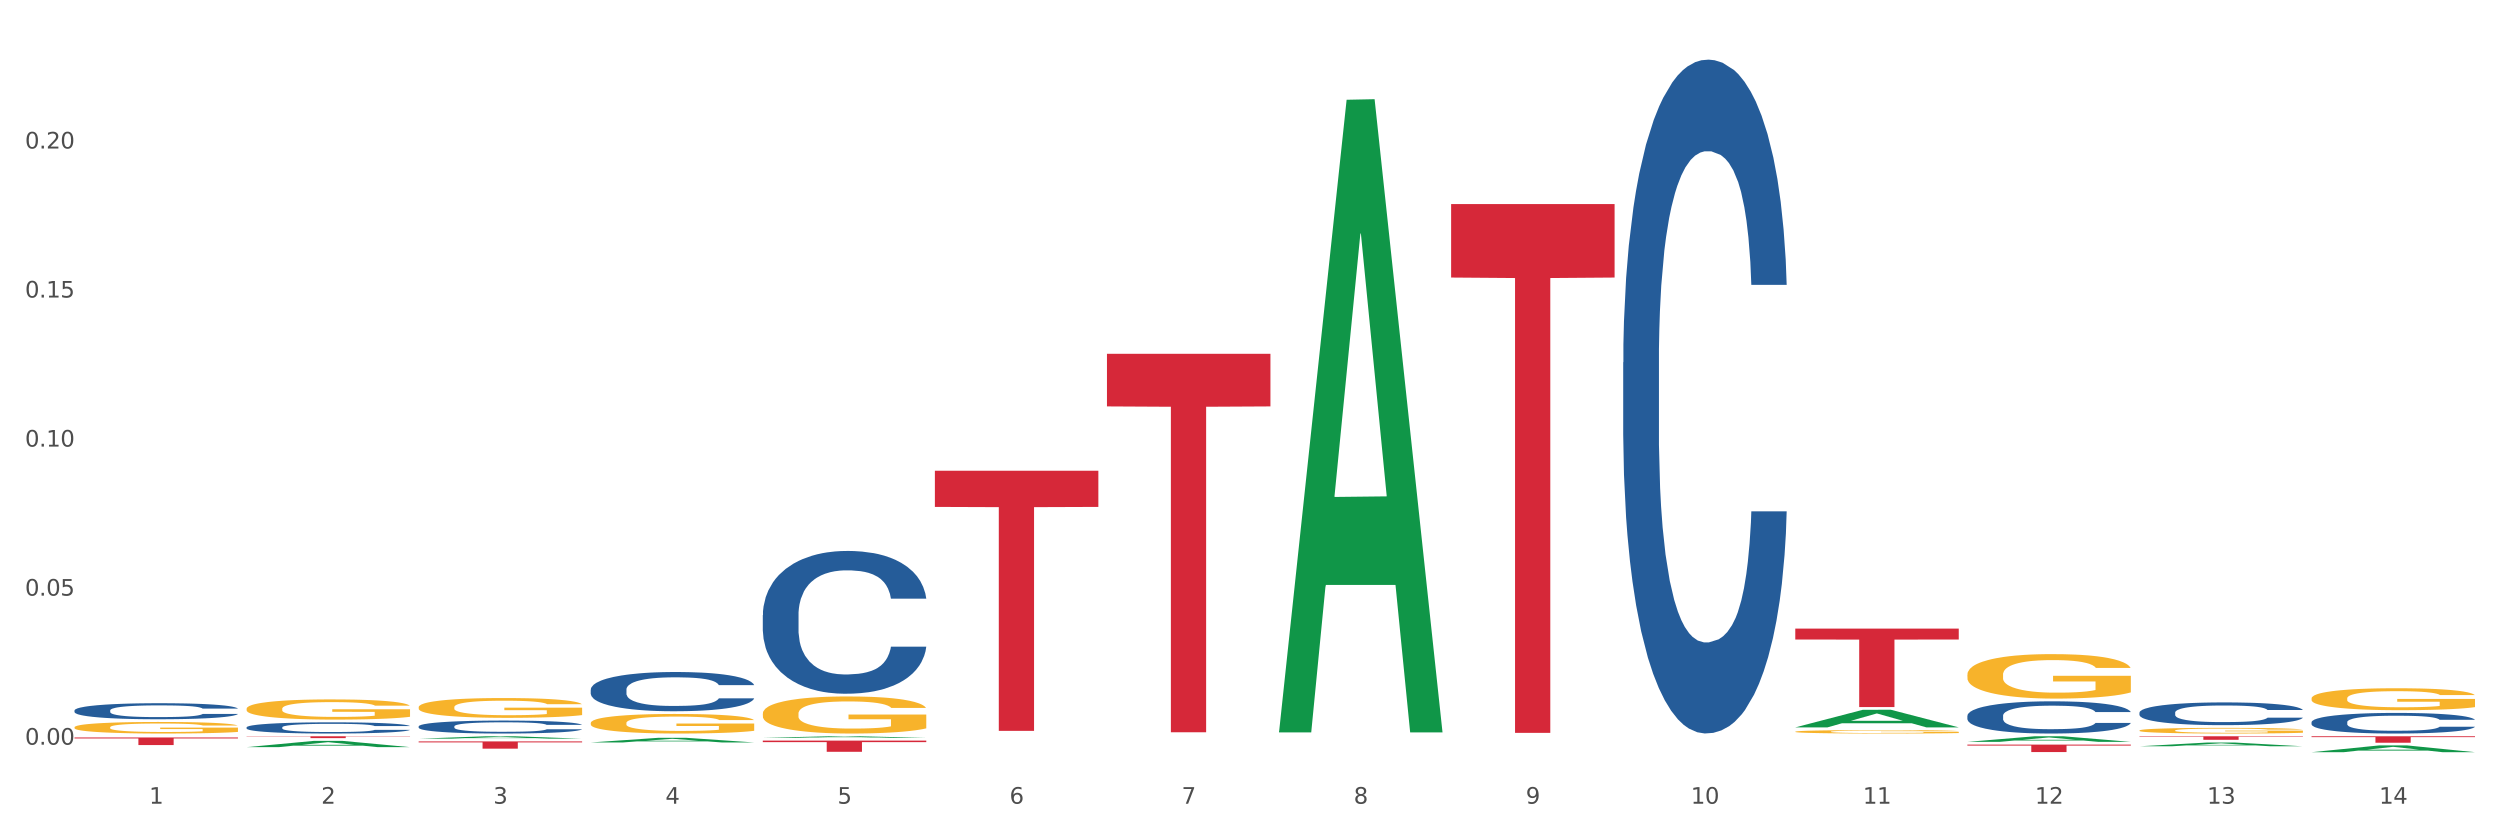 <?xml version="1.0" encoding="utf-8" standalone="no"?>
<!DOCTYPE svg PUBLIC "-//W3C//DTD SVG 1.1//EN"
  "http://www.w3.org/Graphics/SVG/1.1/DTD/svg11.dtd">
<svg xmlns:xlink="http://www.w3.org/1999/xlink" width="1080pt" height="360pt" viewBox="0 0 1080 360" xmlns="http://www.w3.org/2000/svg" version="1.1">
 <rect x="0" y="0" width="1080" height="360" fill="#333333" stroke="none"/>
 <defs>
  <style type="text/css">*{stroke-linejoin: round; stroke-linecap: butt}</style>
 </defs>
 <g id="figure_1">
  <g id="patch_1">
   <path d="M 0 360 
L 1080 360 
L 1080 0 
L 0 0 
z
" style="fill: #ffffff; stroke: #ffffff; stroke-linejoin: miter"/>
  </g>
  <g id="axes_1">
   <g id="matplotlib.axis_1">
    <g id="xtick_1">
     <g id="text_1">
      <!-- 1 -->
      <g style="fill: #4d4d4d" transform="translate(64.432 347.204) scale(0.096 -0.096)">
       <defs>
        <path id="DejaVuSans-31" d="M 794 531 
L 1825 531 
L 1825 4091 
L 703 3866 
L 703 4441 
L 1819 4666 
L 2450 4666 
L 2450 531 
L 3481 531 
L 3481 0 
L 794 0 
L 794 531 
z
" transform="scale(0.016)"/>
       </defs>
       <use xlink:href="#DejaVuSans-31"/>
      </g>
     </g>
    </g>
    <g id="xtick_2">
     <g id="text_2">
      <!-- 2 -->
      <g style="fill: #4d4d4d" transform="translate(138.771 347.204) scale(0.096 -0.096)">
       <defs>
        <path id="DejaVuSans-32" d="M 1228 531 
L 3431 531 
L 3431 0 
L 469 0 
L 469 531 
Q 828 903 1448 1529 
Q 2069 2156 2228 2338 
Q 2531 2678 2651 2914 
Q 2772 3150 2772 3378 
Q 2772 3750 2511 3984 
Q 2250 4219 1831 4219 
Q 1534 4219 1204 4116 
Q 875 4013 500 3803 
L 500 4441 
Q 881 4594 1212 4672 
Q 1544 4750 1819 4750 
Q 2544 4750 2975 4387 
Q 3406 4025 3406 3419 
Q 3406 3131 3298 2873 
Q 3191 2616 2906 2266 
Q 2828 2175 2409 1742 
Q 1991 1309 1228 531 
z
" transform="scale(0.016)"/>
       </defs>
       <use xlink:href="#DejaVuSans-32"/>
      </g>
     </g>
    </g>
    <g id="xtick_3">
     <g id="text_3">
      <!-- 3 -->
      <g style="fill: #4d4d4d" transform="translate(213.109 347.204) scale(0.096 -0.096)">
       <defs>
        <path id="DejaVuSans-33" d="M 2597 2516 
Q 3050 2419 3304 2112 
Q 3559 1806 3559 1356 
Q 3559 666 3084 287 
Q 2609 -91 1734 -91 
Q 1441 -91 1130 -33 
Q 819 25 488 141 
L 488 750 
Q 750 597 1062 519 
Q 1375 441 1716 441 
Q 2309 441 2620 675 
Q 2931 909 2931 1356 
Q 2931 1769 2642 2001 
Q 2353 2234 1838 2234 
L 1294 2234 
L 1294 2753 
L 1863 2753 
Q 2328 2753 2575 2939 
Q 2822 3125 2822 3475 
Q 2822 3834 2567 4026 
Q 2313 4219 1838 4219 
Q 1578 4219 1281 4162 
Q 984 4106 628 3988 
L 628 4550 
Q 988 4650 1302 4700 
Q 1616 4750 1894 4750 
Q 2613 4750 3031 4423 
Q 3450 4097 3450 3541 
Q 3450 3153 3228 2886 
Q 3006 2619 2597 2516 
z
" transform="scale(0.016)"/>
       </defs>
       <use xlink:href="#DejaVuSans-33"/>
      </g>
     </g>
    </g>
    <g id="xtick_4">
     <g id="text_4">
      <!-- 4 -->
      <g style="fill: #4d4d4d" transform="translate(287.448 347.204) scale(0.096 -0.096)">
       <defs>
        <path id="DejaVuSans-34" d="M 2419 4116 
L 825 1625 
L 2419 1625 
L 2419 4116 
z
M 2253 4666 
L 3047 4666 
L 3047 1625 
L 3713 1625 
L 3713 1100 
L 3047 1100 
L 3047 0 
L 2419 0 
L 2419 1100 
L 313 1100 
L 313 1709 
L 2253 4666 
z
" transform="scale(0.016)"/>
       </defs>
       <use xlink:href="#DejaVuSans-34"/>
      </g>
     </g>
    </g>
    <g id="xtick_5">
     <g id="text_5">
      <!-- 5 -->
      <g style="fill: #4d4d4d" transform="translate(361.787 347.204) scale(0.096 -0.096)">
       <defs>
        <path id="DejaVuSans-35" d="M 691 4666 
L 3169 4666 
L 3169 4134 
L 1269 4134 
L 1269 2991 
Q 1406 3038 1543 3061 
Q 1681 3084 1819 3084 
Q 2600 3084 3056 2656 
Q 3513 2228 3513 1497 
Q 3513 744 3044 326 
Q 2575 -91 1722 -91 
Q 1428 -91 1123 -41 
Q 819 9 494 109 
L 494 744 
Q 775 591 1075 516 
Q 1375 441 1709 441 
Q 2250 441 2565 725 
Q 2881 1009 2881 1497 
Q 2881 1984 2565 2268 
Q 2250 2553 1709 2553 
Q 1456 2553 1204 2497 
Q 953 2441 691 2322 
L 691 4666 
z
" transform="scale(0.016)"/>
       </defs>
       <use xlink:href="#DejaVuSans-35"/>
      </g>
     </g>
    </g>
    <g id="xtick_6">
     <g id="text_6">
      <!-- 6 -->
      <g style="fill: #4d4d4d" transform="translate(436.125 347.204) scale(0.096 -0.096)">
       <defs>
        <path id="DejaVuSans-36" d="M 2113 2584 
Q 1688 2584 1439 2293 
Q 1191 2003 1191 1497 
Q 1191 994 1439 701 
Q 1688 409 2113 409 
Q 2538 409 2786 701 
Q 3034 994 3034 1497 
Q 3034 2003 2786 2293 
Q 2538 2584 2113 2584 
z
M 3366 4563 
L 3366 3988 
Q 3128 4100 2886 4159 
Q 2644 4219 2406 4219 
Q 1781 4219 1451 3797 
Q 1122 3375 1075 2522 
Q 1259 2794 1537 2939 
Q 1816 3084 2150 3084 
Q 2853 3084 3261 2657 
Q 3669 2231 3669 1497 
Q 3669 778 3244 343 
Q 2819 -91 2113 -91 
Q 1303 -91 875 529 
Q 447 1150 447 2328 
Q 447 3434 972 4092 
Q 1497 4750 2381 4750 
Q 2619 4750 2861 4703 
Q 3103 4656 3366 4563 
z
" transform="scale(0.016)"/>
       </defs>
       <use xlink:href="#DejaVuSans-36"/>
      </g>
     </g>
    </g>
    <g id="xtick_7">
     <g id="text_7">
      <!-- 7 -->
      <g style="fill: #4d4d4d" transform="translate(510.464 347.204) scale(0.096 -0.096)">
       <defs>
        <path id="DejaVuSans-37" d="M 525 4666 
L 3525 4666 
L 3525 4397 
L 1831 0 
L 1172 0 
L 2766 4134 
L 525 4134 
L 525 4666 
z
" transform="scale(0.016)"/>
       </defs>
       <use xlink:href="#DejaVuSans-37"/>
      </g>
     </g>
    </g>
    <g id="xtick_8">
     <g id="text_8">
      <!-- 8 -->
      <g style="fill: #4d4d4d" transform="translate(584.803 347.204) scale(0.096 -0.096)">
       <defs>
        <path id="DejaVuSans-38" d="M 2034 2216 
Q 1584 2216 1326 1975 
Q 1069 1734 1069 1313 
Q 1069 891 1326 650 
Q 1584 409 2034 409 
Q 2484 409 2743 651 
Q 3003 894 3003 1313 
Q 3003 1734 2745 1975 
Q 2488 2216 2034 2216 
z
M 1403 2484 
Q 997 2584 770 2862 
Q 544 3141 544 3541 
Q 544 4100 942 4425 
Q 1341 4750 2034 4750 
Q 2731 4750 3128 4425 
Q 3525 4100 3525 3541 
Q 3525 3141 3298 2862 
Q 3072 2584 2669 2484 
Q 3125 2378 3379 2068 
Q 3634 1759 3634 1313 
Q 3634 634 3220 271 
Q 2806 -91 2034 -91 
Q 1263 -91 848 271 
Q 434 634 434 1313 
Q 434 1759 690 2068 
Q 947 2378 1403 2484 
z
M 1172 3481 
Q 1172 3119 1398 2916 
Q 1625 2713 2034 2713 
Q 2441 2713 2670 2916 
Q 2900 3119 2900 3481 
Q 2900 3844 2670 4047 
Q 2441 4250 2034 4250 
Q 1625 4250 1398 4047 
Q 1172 3844 1172 3481 
z
" transform="scale(0.016)"/>
       </defs>
       <use xlink:href="#DejaVuSans-38"/>
      </g>
     </g>
    </g>
    <g id="xtick_9">
     <g id="text_9">
      <!-- 9 -->
      <g style="fill: #4d4d4d" transform="translate(659.142 347.204) scale(0.096 -0.096)">
       <defs>
        <path id="DejaVuSans-39" d="M 703 97 
L 703 672 
Q 941 559 1184 500 
Q 1428 441 1663 441 
Q 2288 441 2617 861 
Q 2947 1281 2994 2138 
Q 2813 1869 2534 1725 
Q 2256 1581 1919 1581 
Q 1219 1581 811 2004 
Q 403 2428 403 3163 
Q 403 3881 828 4315 
Q 1253 4750 1959 4750 
Q 2769 4750 3195 4129 
Q 3622 3509 3622 2328 
Q 3622 1225 3098 567 
Q 2575 -91 1691 -91 
Q 1453 -91 1209 -44 
Q 966 3 703 97 
z
M 1959 2075 
Q 2384 2075 2632 2365 
Q 2881 2656 2881 3163 
Q 2881 3666 2632 3958 
Q 2384 4250 1959 4250 
Q 1534 4250 1286 3958 
Q 1038 3666 1038 3163 
Q 1038 2656 1286 2365 
Q 1534 2075 1959 2075 
z
" transform="scale(0.016)"/>
       </defs>
       <use xlink:href="#DejaVuSans-39"/>
      </g>
     </g>
    </g>
    <g id="xtick_10">
     <g id="text_10">
      <!-- 10 -->
      <g style="fill: #4d4d4d" transform="translate(730.426 347.204) scale(0.096 -0.096)">
       <defs>
        <path id="DejaVuSans-30" d="M 2034 4250 
Q 1547 4250 1301 3770 
Q 1056 3291 1056 2328 
Q 1056 1369 1301 889 
Q 1547 409 2034 409 
Q 2525 409 2770 889 
Q 3016 1369 3016 2328 
Q 3016 3291 2770 3770 
Q 2525 4250 2034 4250 
z
M 2034 4750 
Q 2819 4750 3233 4129 
Q 3647 3509 3647 2328 
Q 3647 1150 3233 529 
Q 2819 -91 2034 -91 
Q 1250 -91 836 529 
Q 422 1150 422 2328 
Q 422 3509 836 4129 
Q 1250 4750 2034 4750 
z
" transform="scale(0.016)"/>
       </defs>
       <use xlink:href="#DejaVuSans-31"/>
       <use xlink:href="#DejaVuSans-30" transform="translate(63.623 0)"/>
      </g>
     </g>
    </g>
    <g id="xtick_11">
     <g id="text_11">
      <!-- 11 -->
      <g style="fill: #4d4d4d" transform="translate(804.765 347.204) scale(0.096 -0.096)">
       <use xlink:href="#DejaVuSans-31"/>
       <use xlink:href="#DejaVuSans-31" transform="translate(63.623 0)"/>
      </g>
     </g>
    </g>
    <g id="xtick_12">
     <g id="text_12">
      <!-- 12 -->
      <g style="fill: #4d4d4d" transform="translate(879.104 347.204) scale(0.096 -0.096)">
       <use xlink:href="#DejaVuSans-31"/>
       <use xlink:href="#DejaVuSans-32" transform="translate(63.623 0)"/>
      </g>
     </g>
    </g>
    <g id="xtick_13">
     <g id="text_13">
      <!-- 13 -->
      <g style="fill: #4d4d4d" transform="translate(953.442 347.204) scale(0.096 -0.096)">
       <use xlink:href="#DejaVuSans-31"/>
       <use xlink:href="#DejaVuSans-33" transform="translate(63.623 0)"/>
      </g>
     </g>
    </g>
    <g id="xtick_14">
     <g id="text_14">
      <!-- 14 -->
      <g style="fill: #4d4d4d" transform="translate(1027.781 347.204) scale(0.096 -0.096)">
       <use xlink:href="#DejaVuSans-31"/>
       <use xlink:href="#DejaVuSans-34" transform="translate(63.623 0)"/>
      </g>
     </g>
    </g>
    <g id="xtick_15"/>
    <g id="xtick_16"/>
    <g id="xtick_17"/>
    <g id="xtick_18"/>
    <g id="xtick_19"/>
    <g id="xtick_20"/>
    <g id="xtick_21"/>
    <g id="xtick_22"/>
    <g id="xtick_23"/>
    <g id="xtick_24"/>
    <g id="xtick_25"/>
    <g id="xtick_26"/>
    <g id="xtick_27"/>
   </g>
   <g id="matplotlib.axis_2">
    <g id="ytick_1">
     <g id="text_15">
      <!-- 0.00 -->
      <g style="fill: #4d4d4d" transform="translate(10.8 321.704) scale(0.096 -0.096)">
       <defs>
        <path id="DejaVuSans-2e" d="M 684 794 
L 1344 794 
L 1344 0 
L 684 0 
L 684 794 
z
" transform="scale(0.016)"/>
       </defs>
       <use xlink:href="#DejaVuSans-30"/>
       <use xlink:href="#DejaVuSans-2e" transform="translate(63.623 0)"/>
       <use xlink:href="#DejaVuSans-30" transform="translate(95.41 0)"/>
       <use xlink:href="#DejaVuSans-30" transform="translate(159.033 0)"/>
      </g>
     </g>
    </g>
    <g id="ytick_2">
     <g id="text_16">
      <!-- 0.05 -->
      <g style="fill: #4d4d4d" transform="translate(10.8 257.318) scale(0.096 -0.096)">
       <use xlink:href="#DejaVuSans-30"/>
       <use xlink:href="#DejaVuSans-2e" transform="translate(63.623 0)"/>
       <use xlink:href="#DejaVuSans-30" transform="translate(95.41 0)"/>
       <use xlink:href="#DejaVuSans-35" transform="translate(159.033 0)"/>
      </g>
     </g>
    </g>
    <g id="ytick_3">
     <g id="text_17">
      <!-- 0.10 -->
      <g style="fill: #4d4d4d" transform="translate(10.8 192.932) scale(0.096 -0.096)">
       <use xlink:href="#DejaVuSans-30"/>
       <use xlink:href="#DejaVuSans-2e" transform="translate(63.623 0)"/>
       <use xlink:href="#DejaVuSans-31" transform="translate(95.41 0)"/>
       <use xlink:href="#DejaVuSans-30" transform="translate(159.033 0)"/>
      </g>
     </g>
    </g>
    <g id="ytick_4">
     <g id="text_18">
      <!-- 0.15 -->
      <g style="fill: #4d4d4d" transform="translate(10.8 128.545) scale(0.096 -0.096)">
       <use xlink:href="#DejaVuSans-30"/>
       <use xlink:href="#DejaVuSans-2e" transform="translate(63.623 0)"/>
       <use xlink:href="#DejaVuSans-31" transform="translate(95.41 0)"/>
       <use xlink:href="#DejaVuSans-35" transform="translate(159.033 0)"/>
      </g>
     </g>
    </g>
    <g id="ytick_5">
     <g id="text_19">
      <!-- 0.20 -->
      <g style="fill: #4d4d4d" transform="translate(10.8 64.159) scale(0.096 -0.096)">
       <use xlink:href="#DejaVuSans-30"/>
       <use xlink:href="#DejaVuSans-2e" transform="translate(63.623 0)"/>
       <use xlink:href="#DejaVuSans-32" transform="translate(95.41 0)"/>
       <use xlink:href="#DejaVuSans-30" transform="translate(159.033 0)"/>
      </g>
     </g>
    </g>
    <g id="ytick_6"/>
    <g id="ytick_7"/>
    <g id="ytick_8"/>
    <g id="ytick_9"/>
    <g id="ytick_10"/>
   </g>
   <g id="PolyCollection_1">
    <path d="M 32.175 314.198 
L 32.258 314.194 
L 32.258 314.029 
L 32.425 313.888 
L 33.259 313.545 
L 34.51 313.262 
L 35.427 313.112 
L 36.344 312.988 
L 37.428 312.865 
L 38.762 312.737 
L 41.18 312.55 
L 42.681 312.454 
L 44.515 312.354 
L 47.85 312.207 
L 50.268 312.125 
L 52.77 312.057 
L 56.855 311.975 
L 59.523 311.938 
L 62.358 311.911 
L 65.777 311.892 
L 68.361 311.888 
L 74.031 311.902 
L 78.867 311.943 
L 81.202 311.975 
L 84.203 312.029 
L 85.788 312.066 
L 88.372 312.139 
L 91.04 312.235 
L 92.875 312.317 
L 95.626 312.472 
L 97.711 312.628 
L 99.628 312.819 
L 100.629 312.952 
L 101.379 313.075 
L 102.046 313.217 
L 102.713 313.44 
L 87.705 313.44 
L 87.122 313.28 
L 86.204 313.13 
L 84.87 312.984 
L 83.703 312.892 
L 81.702 312.778 
L 79.868 312.705 
L 77.95 312.65 
L 75.615 312.605 
L 73.781 312.582 
L 71.196 312.564 
L 66.11 312.568 
L 62.692 312.605 
L 60.357 312.65 
L 58.856 312.691 
L 57.522 312.737 
L 56.021 312.801 
L 54.27 312.897 
L 53.02 312.984 
L 51.769 313.093 
L 50.768 313.203 
L 49.851 313.331 
L 49.101 313.468 
L 48.517 313.609 
L 48.017 313.783 
L 47.6 314.07 
L 47.6 314.696 
L 47.767 314.837 
L 48.184 315.025 
L 48.684 315.166 
L 49.518 315.335 
L 50.268 315.449 
L 51.686 315.614 
L 53.27 315.751 
L 54.52 315.837 
L 55.771 315.911 
L 57.939 316.011 
L 60.357 316.093 
L 62.441 316.143 
L 65.276 316.189 
L 67.194 316.207 
L 68.862 316.216 
L 72.947 316.216 
L 75.865 316.203 
L 79.117 316.171 
L 81.619 316.13 
L 83.703 316.079 
L 86.038 315.997 
L 87.538 315.92 
L 87.538 314.965 
L 69.195 314.961 
L 69.195 314.326 
L 102.797 314.326 
L 102.797 316.189 
L 101.379 316.285 
L 99.795 316.372 
L 98.128 316.449 
L 95.626 316.545 
L 92.625 316.637 
L 89.956 316.7 
L 87.122 316.755 
L 83.786 316.805 
L 79.451 316.851 
L 76.783 316.869 
L 73.447 316.883 
L 69.529 316.888 
L 66.11 316.879 
L 62.775 316.856 
L 59.273 316.815 
L 55.855 316.755 
L 53.27 316.696 
L 50.685 316.623 
L 47.934 316.527 
L 45.766 316.436 
L 44.098 316.353 
L 42.264 316.248 
L 40.263 316.111 
L 38.762 315.988 
L 37.428 315.86 
L 36.01 315.696 
L 35.01 315.554 
L 34.009 315.376 
L 33.426 315.244 
L 32.759 315.038 
L 32.258 314.751 
L 32.175 314.198 
z
" clip-path="url(#p46b9f4814c)" style="fill: #f7b32b"/>
    <path d="M 106.514 306.178 
L 106.597 306.17 
L 106.597 305.883 
L 106.764 305.636 
L 107.598 305.038 
L 108.848 304.544 
L 109.765 304.282 
L 110.683 304.066 
L 111.767 303.851 
L 113.101 303.628 
L 115.519 303.302 
L 117.019 303.134 
L 118.854 302.959 
L 122.189 302.704 
L 124.607 302.561 
L 127.108 302.441 
L 131.194 302.298 
L 133.862 302.234 
L 136.697 302.186 
L 140.115 302.154 
L 142.7 302.146 
L 148.37 302.17 
L 153.206 302.242 
L 155.54 302.298 
L 158.542 302.393 
L 160.126 302.457 
L 162.711 302.585 
L 165.379 302.752 
L 167.213 302.895 
L 169.965 303.166 
L 172.049 303.437 
L 173.967 303.772 
L 174.968 304.003 
L 175.718 304.218 
L 176.385 304.465 
L 177.052 304.855 
L 162.044 304.855 
L 161.46 304.576 
L 160.543 304.313 
L 159.209 304.058 
L 158.042 303.899 
L 156.041 303.7 
L 154.206 303.572 
L 152.289 303.477 
L 149.954 303.397 
L 148.12 303.357 
L 145.535 303.326 
L 140.449 303.333 
L 137.03 303.397 
L 134.696 303.477 
L 133.195 303.549 
L 131.861 303.628 
L 130.36 303.74 
L 128.609 303.907 
L 127.358 304.058 
L 126.108 304.25 
L 125.107 304.441 
L 124.19 304.664 
L 123.44 304.903 
L 122.856 305.15 
L 122.356 305.453 
L 121.939 305.954 
L 121.939 307.046 
L 122.106 307.293 
L 122.522 307.62 
L 123.023 307.866 
L 123.856 308.161 
L 124.607 308.36 
L 126.024 308.647 
L 127.609 308.886 
L 128.859 309.038 
L 130.11 309.165 
L 132.278 309.34 
L 134.696 309.484 
L 136.78 309.571 
L 139.615 309.651 
L 141.533 309.683 
L 143.2 309.699 
L 147.286 309.699 
L 150.204 309.675 
L 153.456 309.619 
L 155.957 309.547 
L 158.042 309.46 
L 160.376 309.316 
L 161.877 309.181 
L 161.877 307.516 
L 143.534 307.508 
L 143.534 306.401 
L 177.135 306.401 
L 177.135 309.651 
L 175.718 309.818 
L 174.134 309.97 
L 172.466 310.105 
L 169.965 310.272 
L 166.963 310.432 
L 164.295 310.543 
L 161.46 310.639 
L 158.125 310.727 
L 153.789 310.806 
L 151.121 310.838 
L 147.786 310.862 
L 143.867 310.87 
L 140.449 310.854 
L 137.114 310.814 
L 133.612 310.742 
L 130.193 310.639 
L 127.609 310.535 
L 125.024 310.408 
L 122.272 310.241 
L 120.104 310.081 
L 118.437 309.938 
L 116.603 309.755 
L 114.601 309.516 
L 113.101 309.3 
L 111.767 309.077 
L 110.349 308.791 
L 109.349 308.544 
L 108.348 308.233 
L 107.764 308.002 
L 107.097 307.643 
L 106.597 307.142 
L 106.514 306.178 
z
" clip-path="url(#p46b9f4814c)" style="fill: #f7b32b"/>
    <path d="M 180.852 305.508 
L 180.936 305.5 
L 180.936 305.218 
L 181.103 304.976 
L 181.936 304.39 
L 183.187 303.905 
L 184.104 303.647 
L 185.021 303.436 
L 186.105 303.225 
L 187.439 303.006 
L 189.857 302.686 
L 191.358 302.522 
L 193.192 302.35 
L 196.528 302.1 
L 198.946 301.959 
L 201.447 301.842 
L 205.533 301.701 
L 208.201 301.639 
L 211.036 301.592 
L 214.454 301.56 
L 217.039 301.553 
L 222.709 301.576 
L 227.545 301.646 
L 229.879 301.701 
L 232.881 301.795 
L 234.465 301.857 
L 237.05 301.982 
L 239.718 302.147 
L 241.552 302.287 
L 244.304 302.553 
L 246.388 302.819 
L 248.306 303.147 
L 249.306 303.374 
L 250.057 303.585 
L 250.724 303.827 
L 251.391 304.21 
L 236.383 304.21 
L 235.799 303.936 
L 234.882 303.679 
L 233.548 303.428 
L 232.38 303.272 
L 230.379 303.077 
L 228.545 302.952 
L 226.627 302.858 
L 224.293 302.78 
L 222.458 302.741 
L 219.874 302.709 
L 214.788 302.717 
L 211.369 302.78 
L 209.034 302.858 
L 207.534 302.928 
L 206.2 303.006 
L 204.699 303.116 
L 202.948 303.28 
L 201.697 303.428 
L 200.446 303.616 
L 199.446 303.804 
L 198.529 304.022 
L 197.778 304.257 
L 197.195 304.499 
L 196.694 304.796 
L 196.277 305.289 
L 196.277 306.359 
L 196.444 306.602 
L 196.861 306.922 
L 197.361 307.165 
L 198.195 307.454 
L 198.946 307.649 
L 200.363 307.931 
L 201.947 308.165 
L 203.198 308.314 
L 204.449 308.439 
L 206.616 308.611 
L 209.034 308.751 
L 211.119 308.837 
L 213.954 308.915 
L 215.871 308.947 
L 217.539 308.962 
L 221.625 308.962 
L 224.543 308.939 
L 227.795 308.884 
L 230.296 308.814 
L 232.38 308.728 
L 234.715 308.587 
L 236.216 308.454 
L 236.216 306.821 
L 217.873 306.813 
L 217.873 305.726 
L 251.474 305.726 
L 251.474 308.915 
L 250.057 309.079 
L 248.473 309.228 
L 246.805 309.361 
L 244.304 309.525 
L 241.302 309.681 
L 238.634 309.791 
L 235.799 309.885 
L 232.464 309.971 
L 228.128 310.049 
L 225.46 310.08 
L 222.125 310.103 
L 218.206 310.111 
L 214.788 310.096 
L 211.452 310.056 
L 207.951 309.986 
L 204.532 309.885 
L 201.947 309.783 
L 199.362 309.658 
L 196.611 309.494 
L 194.443 309.337 
L 192.776 309.197 
L 190.941 309.017 
L 188.94 308.782 
L 187.439 308.571 
L 186.105 308.353 
L 184.688 308.071 
L 183.687 307.829 
L 182.687 307.524 
L 182.103 307.297 
L 181.436 306.946 
L 180.936 306.453 
L 180.852 305.508 
z
" clip-path="url(#p46b9f4814c)" style="fill: #f7b32b"/>
    <path d="M 255.191 312.339 
L 255.275 312.331 
L 255.275 312.053 
L 255.441 311.814 
L 256.275 311.235 
L 257.526 310.756 
L 258.443 310.501 
L 259.36 310.292 
L 260.444 310.084 
L 261.778 309.868 
L 264.196 309.551 
L 265.697 309.389 
L 267.531 309.219 
L 270.866 308.972 
L 273.284 308.833 
L 275.786 308.717 
L 279.871 308.578 
L 282.539 308.516 
L 285.374 308.47 
L 288.793 308.439 
L 291.377 308.431 
L 297.047 308.454 
L 301.883 308.524 
L 304.218 308.578 
L 307.219 308.671 
L 308.804 308.733 
L 311.388 308.856 
L 314.057 309.018 
L 315.891 309.157 
L 318.642 309.42 
L 320.727 309.682 
L 322.645 310.007 
L 323.645 310.231 
L 324.395 310.439 
L 325.062 310.679 
L 325.73 311.057 
L 310.721 311.057 
L 310.138 310.787 
L 309.221 310.532 
L 307.886 310.285 
L 306.719 310.13 
L 304.718 309.937 
L 302.884 309.814 
L 300.966 309.721 
L 298.631 309.644 
L 296.797 309.605 
L 294.212 309.574 
L 289.126 309.582 
L 285.708 309.644 
L 283.373 309.721 
L 281.872 309.791 
L 280.538 309.868 
L 279.037 309.976 
L 277.286 310.138 
L 276.036 310.285 
L 274.785 310.47 
L 273.785 310.655 
L 272.867 310.872 
L 272.117 311.103 
L 271.533 311.343 
L 271.033 311.636 
L 270.616 312.123 
L 270.616 313.181 
L 270.783 313.42 
L 271.2 313.737 
L 271.7 313.976 
L 272.534 314.262 
L 273.284 314.455 
L 274.702 314.733 
L 276.286 314.965 
L 277.537 315.111 
L 278.787 315.235 
L 280.955 315.405 
L 283.373 315.544 
L 285.458 315.629 
L 288.292 315.706 
L 290.21 315.737 
L 291.878 315.752 
L 295.963 315.752 
L 298.882 315.729 
L 302.133 315.675 
L 304.635 315.606 
L 306.719 315.521 
L 309.054 315.382 
L 310.555 315.25 
L 310.555 313.636 
L 292.211 313.629 
L 292.211 312.555 
L 325.813 312.555 
L 325.813 315.706 
L 324.395 315.868 
L 322.811 316.015 
L 321.144 316.146 
L 318.642 316.308 
L 315.641 316.463 
L 312.973 316.571 
L 310.138 316.664 
L 306.803 316.749 
L 302.467 316.826 
L 299.799 316.857 
L 296.464 316.88 
L 292.545 316.888 
L 289.126 316.872 
L 285.791 316.834 
L 282.289 316.764 
L 278.871 316.664 
L 276.286 316.563 
L 273.701 316.44 
L 270.95 316.278 
L 268.782 316.123 
L 267.114 315.984 
L 265.28 315.806 
L 263.279 315.575 
L 261.778 315.366 
L 260.444 315.15 
L 259.027 314.872 
L 258.026 314.633 
L 257.025 314.331 
L 256.442 314.107 
L 255.775 313.76 
L 255.275 313.273 
L 255.191 312.339 
z
" clip-path="url(#p46b9f4814c)" style="fill: #f7b32b"/>
    <path d="M 329.53 308.27 
L 329.613 308.255 
L 329.613 307.729 
L 329.78 307.275 
L 330.614 306.178 
L 331.864 305.271 
L 332.782 304.788 
L 333.699 304.393 
L 334.783 303.998 
L 336.117 303.588 
L 338.535 302.988 
L 340.036 302.681 
L 341.87 302.359 
L 345.205 301.891 
L 347.623 301.628 
L 350.124 301.408 
L 354.21 301.145 
L 356.878 301.028 
L 359.713 300.94 
L 363.131 300.881 
L 365.716 300.867 
L 371.386 300.911 
L 376.222 301.042 
L 378.557 301.145 
L 381.558 301.32 
L 383.142 301.437 
L 385.727 301.671 
L 388.395 301.979 
L 390.23 302.242 
L 392.981 302.74 
L 395.066 303.237 
L 396.983 303.851 
L 397.984 304.276 
L 398.734 304.671 
L 399.401 305.124 
L 400.068 305.841 
L 385.06 305.841 
L 384.476 305.329 
L 383.559 304.846 
L 382.225 304.378 
L 381.058 304.086 
L 379.057 303.72 
L 377.222 303.486 
L 375.305 303.31 
L 372.97 303.164 
L 371.136 303.091 
L 368.551 303.032 
L 363.465 303.047 
L 360.046 303.164 
L 357.712 303.31 
L 356.211 303.442 
L 354.877 303.588 
L 353.376 303.793 
L 351.625 304.1 
L 350.375 304.378 
L 349.124 304.729 
L 348.123 305.08 
L 347.206 305.49 
L 346.456 305.929 
L 345.872 306.383 
L 345.372 306.939 
L 344.955 307.86 
L 344.955 309.865 
L 345.122 310.318 
L 345.539 310.918 
L 346.039 311.372 
L 346.873 311.913 
L 347.623 312.279 
L 349.04 312.806 
L 350.625 313.245 
L 351.875 313.523 
L 353.126 313.757 
L 355.294 314.079 
L 357.712 314.342 
L 359.796 314.503 
L 362.631 314.649 
L 364.549 314.708 
L 366.216 314.737 
L 370.302 314.737 
L 373.22 314.693 
L 376.472 314.591 
L 378.973 314.459 
L 381.058 314.298 
L 383.392 314.035 
L 384.893 313.786 
L 384.893 310.728 
L 366.55 310.713 
L 366.55 308.68 
L 400.152 308.68 
L 400.152 314.649 
L 398.734 314.956 
L 397.15 315.234 
L 395.482 315.483 
L 392.981 315.79 
L 389.979 316.083 
L 387.311 316.288 
L 384.476 316.463 
L 381.141 316.624 
L 376.806 316.771 
L 374.137 316.829 
L 370.802 316.873 
L 366.884 316.888 
L 363.465 316.858 
L 360.13 316.785 
L 356.628 316.654 
L 353.209 316.463 
L 350.625 316.273 
L 348.04 316.039 
L 345.288 315.732 
L 343.121 315.439 
L 341.453 315.176 
L 339.619 314.839 
L 337.618 314.4 
L 336.117 314.005 
L 334.783 313.596 
L 333.365 313.069 
L 332.365 312.615 
L 331.364 312.045 
L 330.781 311.621 
L 330.113 310.962 
L 329.613 310.04 
L 329.53 308.27 
z
" clip-path="url(#p46b9f4814c)" style="fill: #f7b32b"/>
    <path d="M 775.562 316.088 
L 775.645 316.086 
L 775.645 316.037 
L 775.812 315.995 
L 776.646 315.893 
L 777.897 315.809 
L 778.814 315.764 
L 779.731 315.728 
L 780.815 315.691 
L 782.149 315.653 
L 784.567 315.597 
L 786.068 315.569 
L 787.902 315.539 
L 791.237 315.495 
L 793.655 315.471 
L 796.157 315.45 
L 800.242 315.426 
L 802.91 315.415 
L 805.745 315.407 
L 809.164 315.402 
L 811.748 315.4 
L 817.418 315.404 
L 822.254 315.416 
L 824.589 315.426 
L 827.59 315.442 
L 829.175 315.453 
L 831.759 315.475 
L 834.427 315.503 
L 836.262 315.528 
L 839.013 315.574 
L 841.098 315.62 
L 843.015 315.677 
L 844.016 315.717 
L 844.766 315.753 
L 845.433 315.795 
L 846.1 315.862 
L 831.092 315.862 
L 830.509 315.814 
L 829.592 315.77 
L 828.257 315.726 
L 827.09 315.699 
L 825.089 315.665 
L 823.255 315.643 
L 821.337 315.627 
L 819.002 315.613 
L 817.168 315.607 
L 814.583 315.601 
L 809.497 315.603 
L 806.079 315.613 
L 803.744 315.627 
L 802.243 315.639 
L 800.909 315.653 
L 799.408 315.672 
L 797.657 315.7 
L 796.407 315.726 
L 795.156 315.759 
L 794.156 315.791 
L 793.238 315.829 
L 792.488 315.87 
L 791.904 315.912 
L 791.404 315.964 
L 790.987 316.049 
L 790.987 316.236 
L 791.154 316.278 
L 791.571 316.333 
L 792.071 316.376 
L 792.905 316.426 
L 793.655 316.46 
L 795.073 316.509 
L 796.657 316.549 
L 797.908 316.575 
L 799.158 316.597 
L 801.326 316.627 
L 803.744 316.651 
L 805.829 316.666 
L 808.663 316.68 
L 810.581 316.685 
L 812.249 316.688 
L 816.334 316.688 
L 819.253 316.684 
L 822.504 316.674 
L 825.006 316.662 
L 827.09 316.647 
L 829.425 316.623 
L 830.926 316.6 
L 830.926 316.316 
L 812.582 316.314 
L 812.582 316.126 
L 846.184 316.126 
L 846.184 316.68 
L 844.766 316.708 
L 843.182 316.734 
L 841.515 316.757 
L 839.013 316.786 
L 836.012 316.813 
L 833.344 316.832 
L 830.509 316.848 
L 827.174 316.863 
L 822.838 316.877 
L 820.17 316.882 
L 816.835 316.886 
L 812.916 316.888 
L 809.497 316.885 
L 806.162 316.878 
L 802.66 316.866 
L 799.242 316.848 
L 796.657 316.831 
L 794.072 316.809 
L 791.321 316.78 
L 789.153 316.753 
L 787.485 316.729 
L 785.651 316.697 
L 783.65 316.657 
L 782.149 316.62 
L 780.815 316.582 
L 779.398 316.533 
L 778.397 316.491 
L 777.396 316.438 
L 776.813 316.399 
L 776.146 316.337 
L 775.645 316.252 
L 775.562 316.088 
z
" clip-path="url(#p46b9f4814c)" style="fill: #f7b32b"/>
    <path d="M 849.901 291.459 
L 849.984 291.442 
L 849.984 290.81 
L 850.151 290.266 
L 850.985 288.949 
L 852.235 287.861 
L 853.153 287.282 
L 854.07 286.808 
L 855.154 286.334 
L 856.488 285.843 
L 858.906 285.123 
L 860.407 284.754 
L 862.241 284.368 
L 865.576 283.807 
L 867.994 283.491 
L 870.495 283.227 
L 874.581 282.911 
L 877.249 282.771 
L 880.084 282.666 
L 883.502 282.596 
L 886.087 282.578 
L 891.757 282.631 
L 896.593 282.789 
L 898.927 282.911 
L 901.929 283.122 
L 903.513 283.263 
L 906.098 283.543 
L 908.766 283.912 
L 910.601 284.228 
L 913.352 284.825 
L 915.436 285.421 
L 917.354 286.159 
L 918.355 286.668 
L 919.105 287.142 
L 919.772 287.686 
L 920.439 288.546 
L 905.431 288.546 
L 904.847 287.931 
L 903.93 287.352 
L 902.596 286.791 
L 901.429 286.439 
L 899.428 286.001 
L 897.593 285.72 
L 895.676 285.509 
L 893.341 285.334 
L 891.507 285.246 
L 888.922 285.176 
L 883.836 285.193 
L 880.417 285.334 
L 878.083 285.509 
L 876.582 285.667 
L 875.248 285.843 
L 873.747 286.088 
L 871.996 286.457 
L 870.745 286.791 
L 869.495 287.212 
L 868.494 287.633 
L 867.577 288.125 
L 866.827 288.651 
L 866.243 289.195 
L 865.743 289.862 
L 865.326 290.968 
L 865.326 293.373 
L 865.493 293.917 
L 865.91 294.636 
L 866.41 295.181 
L 867.244 295.83 
L 867.994 296.269 
L 869.411 296.901 
L 870.996 297.427 
L 872.246 297.761 
L 873.497 298.042 
L 875.665 298.428 
L 878.083 298.744 
L 880.167 298.937 
L 883.002 299.112 
L 884.92 299.183 
L 886.587 299.218 
L 890.673 299.218 
L 893.591 299.165 
L 896.843 299.042 
L 899.344 298.884 
L 901.429 298.691 
L 903.763 298.375 
L 905.264 298.077 
L 905.264 294.408 
L 886.921 294.391 
L 886.921 291.951 
L 920.523 291.951 
L 920.523 299.112 
L 919.105 299.481 
L 917.521 299.814 
L 915.853 300.113 
L 913.352 300.481 
L 910.35 300.832 
L 907.682 301.078 
L 904.847 301.289 
L 901.512 301.482 
L 897.177 301.657 
L 894.508 301.728 
L 891.173 301.78 
L 887.254 301.798 
L 883.836 301.763 
L 880.501 301.675 
L 876.999 301.517 
L 873.58 301.289 
L 870.996 301.061 
L 868.411 300.78 
L 865.659 300.411 
L 863.492 300.06 
L 861.824 299.744 
L 859.99 299.34 
L 857.989 298.814 
L 856.488 298.34 
L 855.154 297.849 
L 853.736 297.217 
L 852.736 296.673 
L 851.735 295.988 
L 851.151 295.479 
L 850.484 294.689 
L 849.984 293.583 
L 849.901 291.459 
z
" clip-path="url(#p46b9f4814c)" style="fill: #f7b32b"/>
    <path d="M 924.24 315.571 
L 924.323 315.569 
L 924.323 315.488 
L 924.49 315.419 
L 925.323 315.251 
L 926.574 315.113 
L 927.491 315.039 
L 928.408 314.979 
L 929.492 314.918 
L 930.826 314.856 
L 933.244 314.764 
L 934.745 314.717 
L 936.58 314.668 
L 939.915 314.596 
L 942.333 314.556 
L 944.834 314.523 
L 948.92 314.482 
L 951.588 314.465 
L 954.423 314.451 
L 957.841 314.442 
L 960.426 314.44 
L 966.096 314.447 
L 970.932 314.467 
L 973.266 314.482 
L 976.268 314.509 
L 977.852 314.527 
L 980.437 314.563 
L 983.105 314.61 
L 984.939 314.65 
L 987.691 314.726 
L 989.775 314.802 
L 991.693 314.896 
L 992.693 314.961 
L 993.444 315.021 
L 994.111 315.09 
L 994.778 315.2 
L 979.77 315.2 
L 979.186 315.122 
L 978.269 315.048 
L 976.935 314.976 
L 975.768 314.932 
L 973.766 314.876 
L 971.932 314.84 
L 970.014 314.813 
L 967.68 314.791 
L 965.845 314.78 
L 963.261 314.771 
L 958.175 314.773 
L 954.756 314.791 
L 952.422 314.813 
L 950.921 314.833 
L 949.587 314.856 
L 948.086 314.887 
L 946.335 314.934 
L 945.084 314.976 
L 943.834 315.03 
L 942.833 315.084 
L 941.916 315.146 
L 941.165 315.213 
L 940.582 315.283 
L 940.081 315.368 
L 939.665 315.508 
L 939.665 315.815 
L 939.831 315.884 
L 940.248 315.976 
L 940.749 316.045 
L 941.582 316.128 
L 942.333 316.184 
L 943.75 316.264 
L 945.334 316.331 
L 946.585 316.374 
L 947.836 316.409 
L 950.004 316.458 
L 952.422 316.499 
L 954.506 316.523 
L 957.341 316.546 
L 959.259 316.555 
L 960.926 316.559 
L 965.012 316.559 
L 967.93 316.552 
L 971.182 316.537 
L 973.683 316.517 
L 975.768 316.492 
L 978.102 316.452 
L 979.603 316.414 
L 979.603 315.947 
L 961.26 315.944 
L 961.26 315.634 
L 994.861 315.634 
L 994.861 316.546 
L 993.444 316.593 
L 991.86 316.635 
L 990.192 316.673 
L 987.691 316.72 
L 984.689 316.765 
L 982.021 316.796 
L 979.186 316.823 
L 975.851 316.847 
L 971.515 316.87 
L 968.847 316.879 
L 965.512 316.885 
L 961.593 316.888 
L 958.175 316.883 
L 954.84 316.872 
L 951.338 316.852 
L 947.919 316.823 
L 945.334 316.794 
L 942.75 316.758 
L 939.998 316.711 
L 937.83 316.666 
L 936.163 316.626 
L 934.328 316.575 
L 932.327 316.508 
L 930.826 316.447 
L 929.492 316.385 
L 928.075 316.304 
L 927.074 316.235 
L 926.074 316.148 
L 925.49 316.083 
L 924.823 315.982 
L 924.323 315.842 
L 924.24 315.571 
z
" clip-path="url(#p46b9f4814c)" style="fill: #f7b32b"/>
    <path d="M 924.24 322.395 
L 924.312 322.394 
L 953.435 320.778 
L 965.52 320.776 
L 994.861 322.398 
L 980.883 322.398 
L 974.548 322.021 
L 944.48 322.021 
L 944.261 322.027 
L 938.145 322.398 
L 924.24 322.398 
L 924.24 322.395 
L 948.265 321.795 
L 970.763 321.794 
L 959.623 321.122 
L 959.478 321.119 
L 959.332 321.124 
L 948.193 321.794 
L 948.265 321.795 
L 924.24 322.395 
z
" clip-path="url(#p46b9f4814c)" style="fill: #109648"/>
    <path d="M 998.578 324.944 
L 998.651 324.941 
L 1027.773 322.021 
L 1039.859 322.018 
L 1069.2 324.95 
L 1055.221 324.95 
L 1048.887 324.267 
L 1018.818 324.267 
L 1018.6 324.278 
L 1012.484 324.95 
L 998.578 324.95 
L 998.578 324.944 
L 1022.604 323.86 
L 1045.101 323.857 
L 1033.962 322.643 
L 1033.816 322.638 
L 1033.671 322.646 
L 1022.531 323.857 
L 1022.604 323.86 
L 998.578 324.944 
z
" clip-path="url(#p46b9f4814c)" style="fill: #109648"/>
    <path d="M 998.578 301.705 
L 998.662 301.696 
L 998.662 301.384 
L 998.828 301.116 
L 999.662 300.466 
L 1000.913 299.929 
L 1001.83 299.643 
L 1002.747 299.409 
L 1003.831 299.175 
L 1005.165 298.933 
L 1007.583 298.577 
L 1009.084 298.395 
L 1010.918 298.205 
L 1014.253 297.928 
L 1016.671 297.772 
L 1019.173 297.642 
L 1023.258 297.486 
L 1025.926 297.417 
L 1028.761 297.365 
L 1032.18 297.33 
L 1034.765 297.321 
L 1040.434 297.347 
L 1045.27 297.425 
L 1047.605 297.486 
L 1050.607 297.59 
L 1052.191 297.659 
L 1054.775 297.798 
L 1057.444 297.98 
L 1059.278 298.136 
L 1062.029 298.43 
L 1064.114 298.725 
L 1066.032 299.088 
L 1067.032 299.34 
L 1067.783 299.574 
L 1068.45 299.842 
L 1069.117 300.267 
L 1054.108 300.267 
L 1053.525 299.963 
L 1052.608 299.678 
L 1051.274 299.4 
L 1050.106 299.227 
L 1048.105 299.011 
L 1046.271 298.872 
L 1044.353 298.768 
L 1042.019 298.681 
L 1040.184 298.638 
L 1037.599 298.603 
L 1032.513 298.612 
L 1029.095 298.681 
L 1026.76 298.768 
L 1025.259 298.846 
L 1023.925 298.933 
L 1022.425 299.054 
L 1020.674 299.236 
L 1019.423 299.4 
L 1018.172 299.608 
L 1017.172 299.816 
L 1016.255 300.059 
L 1015.504 300.319 
L 1014.92 300.587 
L 1014.42 300.916 
L 1014.003 301.462 
L 1014.003 302.649 
L 1014.17 302.918 
L 1014.587 303.273 
L 1015.087 303.541 
L 1015.921 303.862 
L 1016.671 304.078 
L 1018.089 304.39 
L 1019.673 304.65 
L 1020.924 304.815 
L 1022.174 304.953 
L 1024.342 305.144 
L 1026.76 305.3 
L 1028.845 305.395 
L 1031.68 305.482 
L 1033.597 305.516 
L 1035.265 305.534 
L 1039.35 305.534 
L 1042.269 305.508 
L 1045.52 305.447 
L 1048.022 305.369 
L 1050.106 305.274 
L 1052.441 305.118 
L 1053.942 304.971 
L 1053.942 303.16 
L 1035.598 303.151 
L 1035.598 301.947 
L 1069.2 301.947 
L 1069.2 305.482 
L 1067.783 305.664 
L 1066.198 305.828 
L 1064.531 305.976 
L 1062.029 306.158 
L 1059.028 306.331 
L 1056.36 306.452 
L 1053.525 306.556 
L 1050.19 306.651 
L 1045.854 306.738 
L 1043.186 306.773 
L 1039.851 306.799 
L 1035.932 306.807 
L 1032.513 306.79 
L 1029.178 306.747 
L 1025.676 306.669 
L 1022.258 306.556 
L 1019.673 306.443 
L 1017.088 306.305 
L 1014.337 306.123 
L 1012.169 305.95 
L 1010.501 305.794 
L 1008.667 305.594 
L 1006.666 305.335 
L 1005.165 305.101 
L 1003.831 304.858 
L 1002.414 304.546 
L 1001.413 304.278 
L 1000.413 303.94 
L 999.829 303.689 
L 999.162 303.299 
L 998.662 302.753 
L 998.578 301.705 
z
" clip-path="url(#p46b9f4814c)" style="fill: #f7b32b"/>
    <path d="M 32.175 318.572 
L 102.797 318.572 
L 102.797 319.028 
L 75.017 319.031 
L 75.017 321.855 
L 59.788 321.855 
L 59.788 319.031 
L 32.175 319.028 
L 32.175 318.575 
L 32.175 318.572 
z
" clip-path="url(#p46b9f4814c)" style="fill: #d62839"/>
    <path d="M 552.546 315.887 
L 552.619 315.63 
L 581.741 43.101 
L 593.827 42.844 
L 623.168 316.401 
L 609.189 316.401 
L 602.855 252.699 
L 572.786 252.699 
L 572.568 253.727 
L 566.452 316.401 
L 552.546 316.401 
L 552.546 315.887 
L 576.572 214.684 
L 599.069 214.427 
L 587.93 101.151 
L 587.784 100.638 
L 587.638 101.408 
L 576.499 214.427 
L 576.572 214.684 
L 552.546 315.887 
z
" clip-path="url(#p46b9f4814c)" style="fill: #109648"/>
    <path d="M 775.562 314.217 
L 775.635 314.21 
L 804.757 306.623 
L 816.843 306.616 
L 846.184 314.231 
L 832.205 314.231 
L 825.871 312.458 
L 795.802 312.458 
L 795.584 312.486 
L 789.468 314.231 
L 775.562 314.231 
L 775.562 314.217 
L 799.588 311.399 
L 822.085 311.392 
L 810.946 308.239 
L 810.8 308.225 
L 810.655 308.246 
L 799.515 311.392 
L 799.588 311.399 
L 775.562 314.217 
z
" clip-path="url(#p46b9f4814c)" style="fill: #109648"/>
    <path d="M 849.901 320.487 
L 849.974 320.485 
L 879.096 318.059 
L 891.182 318.057 
L 920.523 320.492 
L 906.544 320.492 
L 900.21 319.925 
L 870.141 319.925 
L 869.922 319.934 
L 863.807 320.492 
L 849.901 320.492 
L 849.901 320.487 
L 873.927 319.586 
L 896.424 319.584 
L 885.284 318.576 
L 885.139 318.571 
L 884.993 318.578 
L 873.854 319.584 
L 873.927 319.586 
L 849.901 320.487 
z
" clip-path="url(#p46b9f4814c)" style="fill: #109648"/>
    <path d="M 329.53 318.756 
L 329.603 318.755 
L 358.725 318.058 
L 370.811 318.057 
L 400.152 318.757 
L 386.173 318.757 
L 379.839 318.594 
L 349.77 318.594 
L 349.551 318.597 
L 343.436 318.757 
L 329.53 318.757 
L 329.53 318.756 
L 353.556 318.497 
L 376.053 318.496 
L 364.914 318.206 
L 364.768 318.205 
L 364.622 318.207 
L 353.483 318.496 
L 353.556 318.497 
L 329.53 318.756 
z
" clip-path="url(#p46b9f4814c)" style="fill: #109648"/>
    <path d="M 106.514 318.057 
L 177.135 318.057 
L 177.135 318.17 
L 149.355 318.171 
L 149.355 318.874 
L 134.126 318.874 
L 134.126 318.171 
L 106.514 318.17 
L 106.514 318.058 
L 106.514 318.057 
z
" clip-path="url(#p46b9f4814c)" style="fill: #d62839"/>
    <path d="M 180.852 320.286 
L 251.474 320.286 
L 251.474 320.72 
L 223.694 320.723 
L 223.694 323.413 
L 208.465 323.413 
L 208.465 320.723 
L 180.852 320.72 
L 180.852 320.289 
L 180.852 320.286 
z
" clip-path="url(#p46b9f4814c)" style="fill: #d62839"/>
    <path d="M 924.24 307.856 
L 924.323 307.847 
L 924.323 307.596 
L 924.573 307.254 
L 925.492 306.626 
L 926.66 306.15 
L 928.664 305.593 
L 929.749 305.36 
L 931.168 305.099 
L 934.09 304.677 
L 937.429 304.318 
L 939.766 304.12 
L 941.519 303.995 
L 945.443 303.77 
L 947.697 303.671 
L 950.034 303.591 
L 952.037 303.537 
L 955.377 303.474 
L 958.048 303.447 
L 961.136 303.438 
L 963.724 303.447 
L 967.147 303.483 
L 972.155 303.591 
L 974.075 303.653 
L 976.663 303.761 
L 979.335 303.905 
L 981.505 304.049 
L 984.009 304.255 
L 986.597 304.525 
L 989.101 304.866 
L 990.854 305.18 
L 992.273 305.512 
L 993.526 305.916 
L 994.444 306.356 
L 994.861 306.725 
L 979.585 306.725 
L 979.168 306.392 
L 978.333 306.033 
L 977.498 305.791 
L 976.58 305.593 
L 975.161 305.369 
L 973.908 305.225 
L 971.822 305.054 
L 969.902 304.947 
L 968.316 304.884 
L 966.396 304.83 
L 962.305 304.776 
L 959.383 304.776 
L 957.547 304.794 
L 955.293 304.839 
L 953.373 304.902 
L 951.119 305.009 
L 949.366 305.126 
L 947.613 305.279 
L 946.611 305.387 
L 945.109 305.584 
L 944.107 305.746 
L 942.771 306.024 
L 942.02 306.222 
L 940.685 306.734 
L 940.1 307.111 
L 939.85 307.371 
L 939.683 307.658 
L 939.683 309.059 
L 940.184 309.688 
L 940.601 309.957 
L 941.269 310.263 
L 942.521 310.658 
L 944.358 311.044 
L 946.278 311.322 
L 947.864 311.493 
L 949.366 311.619 
L 950.869 311.717 
L 952.705 311.807 
L 954.208 311.861 
L 956.462 311.915 
L 959.133 311.942 
L 961.22 311.942 
L 965.477 311.897 
L 967.397 311.852 
L 969.234 311.789 
L 971.237 311.69 
L 972.823 311.583 
L 973.742 311.502 
L 975.244 311.331 
L 976.413 311.152 
L 977.415 310.945 
L 978.082 310.765 
L 978.834 310.496 
L 979.418 310.191 
L 979.585 310.029 
L 994.861 310.029 
L 994.527 310.352 
L 993.943 310.667 
L 992.774 311.089 
L 991.856 311.331 
L 990.437 311.627 
L 988.934 311.879 
L 986.847 312.157 
L 984.927 312.364 
L 982.924 312.543 
L 980.754 312.705 
L 976.83 312.93 
L 975.411 312.992 
L 972.406 313.1 
L 970.069 313.163 
L 966.646 313.226 
L 963.14 313.262 
L 959.467 313.271 
L 956.211 313.253 
L 952.622 313.199 
L 950.368 313.145 
L 947.864 313.064 
L 944.942 312.939 
L 942.187 312.786 
L 939.599 312.606 
L 937.178 312.4 
L 934.925 312.166 
L 932.003 311.78 
L 929.832 311.403 
L 928.246 311.053 
L 927.161 310.756 
L 926.076 310.379 
L 925.492 310.119 
L 924.573 309.49 
L 924.24 308.907 
L 924.24 307.856 
z
" clip-path="url(#p46b9f4814c)" style="fill: #255c99"/>
    <path d="M 849.901 309.222 
L 849.984 309.209 
L 849.984 308.853 
L 850.235 308.37 
L 851.153 307.48 
L 852.322 306.806 
L 854.325 306.018 
L 855.41 305.688 
L 856.829 305.319 
L 859.751 304.721 
L 863.09 304.213 
L 865.428 303.933 
L 867.181 303.755 
L 871.104 303.437 
L 873.358 303.298 
L 875.695 303.183 
L 877.699 303.107 
L 881.038 303.018 
L 883.709 302.98 
L 886.798 302.967 
L 889.386 302.98 
L 892.808 303.031 
L 897.817 303.183 
L 899.737 303.272 
L 902.325 303.425 
L 904.996 303.628 
L 907.166 303.831 
L 909.671 304.124 
L 912.258 304.505 
L 914.763 304.988 
L 916.516 305.433 
L 917.935 305.904 
L 919.187 306.476 
L 920.105 307.099 
L 920.523 307.62 
L 905.246 307.62 
L 904.829 307.15 
L 903.994 306.641 
L 903.159 306.298 
L 902.241 306.018 
L 900.822 305.7 
L 899.57 305.497 
L 897.483 305.255 
L 895.563 305.103 
L 893.977 305.014 
L 892.057 304.938 
L 887.966 304.861 
L 885.045 304.861 
L 883.208 304.887 
L 880.954 304.95 
L 879.034 305.039 
L 876.78 305.192 
L 875.027 305.357 
L 873.274 305.573 
L 872.273 305.726 
L 870.77 306.005 
L 869.768 306.234 
L 868.433 306.628 
L 867.681 306.908 
L 866.346 307.633 
L 865.761 308.167 
L 865.511 308.535 
L 865.344 308.942 
L 865.344 310.925 
L 865.845 311.815 
L 866.262 312.197 
L 866.93 312.629 
L 868.182 313.188 
L 870.019 313.735 
L 871.939 314.129 
L 873.525 314.37 
L 875.027 314.548 
L 876.53 314.688 
L 878.367 314.815 
L 879.869 314.892 
L 882.123 314.968 
L 884.794 315.006 
L 886.881 315.006 
L 891.139 314.943 
L 893.059 314.879 
L 894.895 314.79 
L 896.899 314.65 
L 898.485 314.498 
L 899.403 314.383 
L 900.905 314.142 
L 902.074 313.887 
L 903.076 313.595 
L 903.744 313.341 
L 904.495 312.959 
L 905.079 312.527 
L 905.246 312.298 
L 920.523 312.298 
L 920.189 312.756 
L 919.604 313.201 
L 918.436 313.798 
L 917.517 314.142 
L 916.098 314.561 
L 914.596 314.917 
L 912.509 315.311 
L 910.589 315.604 
L 908.585 315.858 
L 906.415 316.087 
L 902.491 316.405 
L 901.072 316.494 
L 898.067 316.646 
L 895.73 316.735 
L 892.307 316.824 
L 888.801 316.875 
L 885.128 316.888 
L 881.873 316.862 
L 878.283 316.786 
L 876.029 316.71 
L 873.525 316.595 
L 870.603 316.417 
L 867.848 316.201 
L 865.261 315.947 
L 862.84 315.655 
L 860.586 315.324 
L 857.664 314.777 
L 855.494 314.243 
L 853.908 313.748 
L 852.823 313.328 
L 851.737 312.794 
L 851.153 312.425 
L 850.235 311.536 
L 849.901 310.709 
L 849.901 309.222 
z
" clip-path="url(#p46b9f4814c)" style="fill: #255c99"/>
    <path d="M 701.223 156.558 
L 701.307 156.292 
L 701.307 148.848 
L 701.557 138.746 
L 702.476 120.136 
L 703.644 106.046 
L 705.648 89.563 
L 706.733 82.651 
L 708.152 74.942 
L 711.074 62.447 
L 714.413 51.813 
L 716.75 45.964 
L 718.503 42.242 
L 722.427 35.596 
L 724.681 32.672 
L 727.018 30.279 
L 729.021 28.684 
L 732.36 26.823 
L 735.032 26.025 
L 738.12 25.759 
L 740.708 26.025 
L 744.131 27.089 
L 749.139 30.279 
L 751.059 32.14 
L 753.647 35.33 
L 756.318 39.584 
L 758.489 43.837 
L 760.993 49.952 
L 763.581 57.927 
L 766.085 68.03 
L 767.838 77.334 
L 769.257 87.171 
L 770.51 99.134 
L 771.428 112.161 
L 771.845 123.061 
L 756.569 123.061 
L 756.151 113.224 
L 755.317 102.59 
L 754.482 95.412 
L 753.564 89.563 
L 752.145 82.917 
L 750.892 78.664 
L 748.805 73.612 
L 746.885 70.422 
L 745.299 68.561 
L 743.379 66.966 
L 739.289 65.371 
L 736.367 65.371 
L 734.531 65.903 
L 732.277 67.232 
L 730.357 69.093 
L 728.103 72.283 
L 726.35 75.739 
L 724.597 80.259 
L 723.595 83.449 
L 722.093 89.298 
L 721.091 94.083 
L 719.755 102.324 
L 719.004 108.173 
L 717.668 123.326 
L 717.084 134.492 
L 716.834 142.202 
L 716.667 150.709 
L 716.667 192.182 
L 717.168 210.791 
L 717.585 218.767 
L 718.253 227.805 
L 719.505 239.503 
L 721.341 250.934 
L 723.261 259.176 
L 724.847 264.227 
L 726.35 267.949 
L 727.853 270.873 
L 729.689 273.532 
L 731.192 275.127 
L 733.446 276.722 
L 736.117 277.519 
L 738.204 277.519 
L 742.461 276.19 
L 744.381 274.861 
L 746.218 273 
L 748.221 270.076 
L 749.807 266.885 
L 750.725 264.493 
L 752.228 259.442 
L 753.397 254.125 
L 754.398 248.01 
L 755.066 242.693 
L 755.818 234.718 
L 756.402 225.679 
L 756.569 220.893 
L 771.845 220.893 
L 771.511 230.464 
L 770.927 239.769 
L 769.758 252.264 
L 768.84 259.442 
L 767.421 268.215 
L 765.918 275.658 
L 763.831 283.9 
L 761.911 290.014 
L 759.908 295.331 
L 757.738 300.117 
L 753.814 306.763 
L 752.395 308.624 
L 749.39 311.814 
L 747.052 313.675 
L 743.63 315.536 
L 740.124 316.599 
L 736.451 316.865 
L 733.195 316.333 
L 729.606 314.738 
L 727.352 313.143 
L 724.847 310.751 
L 721.926 307.029 
L 719.171 302.509 
L 716.583 297.192 
L 714.162 291.078 
L 711.908 284.166 
L 708.987 272.734 
L 706.816 261.568 
L 705.23 251.2 
L 704.145 242.427 
L 703.06 231.262 
L 702.476 223.552 
L 701.557 204.942 
L 701.223 187.662 
L 701.223 156.558 
z
" clip-path="url(#p46b9f4814c)" style="fill: #255c99"/>
    <path d="M 106.514 322.764 
L 106.587 322.762 
L 135.709 320.046 
L 147.795 320.043 
L 177.135 322.77 
L 163.157 322.77 
L 156.823 322.135 
L 126.754 322.135 
L 126.535 322.145 
L 120.42 322.77 
L 106.514 322.77 
L 106.514 322.764 
L 130.54 321.756 
L 153.037 321.753 
L 141.897 320.624 
L 141.752 320.619 
L 141.606 320.627 
L 130.467 321.753 
L 130.54 321.756 
L 106.514 322.764 
z
" clip-path="url(#p46b9f4814c)" style="fill: #109648"/>
    <path d="M 255.191 320.738 
L 255.264 320.736 
L 284.386 318.734 
L 296.472 318.732 
L 325.813 320.742 
L 311.834 320.742 
L 305.5 320.274 
L 275.431 320.274 
L 275.213 320.281 
L 269.097 320.742 
L 255.191 320.742 
L 255.191 320.738 
L 279.217 319.994 
L 301.714 319.993 
L 290.575 319.16 
L 290.429 319.157 
L 290.284 319.162 
L 279.144 319.993 
L 279.217 319.994 
L 255.191 320.738 
z
" clip-path="url(#p46b9f4814c)" style="fill: #109648"/>
    <path d="M 180.852 319.115 
L 180.925 319.114 
L 210.048 318.058 
L 222.133 318.057 
L 251.474 319.117 
L 237.495 319.117 
L 231.161 318.87 
L 201.092 318.87 
L 200.874 318.874 
L 194.758 319.117 
L 180.852 319.117 
L 180.852 319.115 
L 204.878 318.723 
L 227.375 318.722 
L 216.236 318.283 
L 216.09 318.281 
L 215.945 318.284 
L 204.806 318.722 
L 204.878 318.723 
L 180.852 319.115 
z
" clip-path="url(#p46b9f4814c)" style="fill: #109648"/>
    <path d="M 998.578 318.057 
L 1069.2 318.057 
L 1069.2 318.445 
L 1041.42 318.448 
L 1041.42 320.849 
L 1026.191 320.849 
L 1026.191 318.448 
L 998.578 318.445 
L 998.578 318.059 
L 998.578 318.057 
z
" clip-path="url(#p46b9f4814c)" style="fill: #d62839"/>
    <path d="M 924.24 318.057 
L 994.861 318.057 
L 994.861 318.272 
L 967.081 318.274 
L 967.081 319.607 
L 951.852 319.607 
L 951.852 318.274 
L 924.24 318.272 
L 924.24 318.058 
L 924.24 318.057 
z
" clip-path="url(#p46b9f4814c)" style="fill: #d62839"/>
    <path d="M 849.901 321.661 
L 920.523 321.661 
L 920.523 322.109 
L 892.742 322.112 
L 892.742 324.883 
L 877.514 324.883 
L 877.514 322.112 
L 849.901 322.109 
L 849.901 321.664 
L 849.901 321.661 
z
" clip-path="url(#p46b9f4814c)" style="fill: #d62839"/>
    <path d="M 775.562 271.564 
L 846.184 271.564 
L 846.184 276.272 
L 818.404 276.304 
L 818.404 305.447 
L 803.175 305.447 
L 803.175 276.304 
L 775.562 276.272 
L 775.562 271.596 
L 775.562 271.564 
z
" clip-path="url(#p46b9f4814c)" style="fill: #d62839"/>
    <path d="M 626.885 88.151 
L 697.506 88.151 
L 697.506 119.898 
L 669.726 120.113 
L 669.726 316.601 
L 654.497 316.601 
L 654.497 120.113 
L 626.885 119.898 
L 626.885 88.366 
L 626.885 88.151 
z
" clip-path="url(#p46b9f4814c)" style="fill: #d62839"/>
    <path d="M 478.207 152.85 
L 548.829 152.85 
L 548.829 175.569 
L 521.049 175.723 
L 521.049 316.339 
L 505.82 316.339 
L 505.82 175.723 
L 478.207 175.569 
L 478.207 153.003 
L 478.207 152.85 
z
" clip-path="url(#p46b9f4814c)" style="fill: #d62839"/>
    <path d="M 403.869 203.369 
L 474.49 203.369 
L 474.49 218.984 
L 446.71 219.09 
L 446.71 315.734 
L 431.481 315.734 
L 431.481 219.09 
L 403.869 218.984 
L 403.869 203.475 
L 403.869 203.369 
z
" clip-path="url(#p46b9f4814c)" style="fill: #d62839"/>
    <path d="M 329.53 319.927 
L 400.152 319.927 
L 400.152 320.602 
L 372.371 320.606 
L 372.371 324.786 
L 357.143 324.786 
L 357.143 320.606 
L 329.53 320.602 
L 329.53 319.931 
L 329.53 319.927 
z
" clip-path="url(#p46b9f4814c)" style="fill: #d62839"/>
    <path d="M 32.175 306.901 
L 32.258 306.895 
L 32.258 306.718 
L 32.509 306.477 
L 33.427 306.034 
L 34.596 305.699 
L 36.599 305.306 
L 37.684 305.142 
L 39.104 304.958 
L 42.025 304.66 
L 45.364 304.407 
L 47.702 304.268 
L 49.455 304.179 
L 53.378 304.021 
L 55.632 303.951 
L 57.969 303.894 
L 59.973 303.856 
L 63.312 303.812 
L 65.983 303.793 
L 69.072 303.787 
L 71.66 303.793 
L 75.082 303.818 
L 80.091 303.894 
L 82.011 303.939 
L 84.599 304.015 
L 87.27 304.116 
L 89.44 304.217 
L 91.945 304.363 
L 94.533 304.553 
L 97.037 304.793 
L 98.79 305.015 
L 100.209 305.249 
L 101.461 305.534 
L 102.379 305.844 
L 102.797 306.104 
L 87.52 306.104 
L 87.103 305.87 
L 86.268 305.616 
L 85.434 305.445 
L 84.515 305.306 
L 83.096 305.148 
L 81.844 305.047 
L 79.757 304.926 
L 77.837 304.85 
L 76.251 304.806 
L 74.331 304.768 
L 70.241 304.73 
L 67.319 304.73 
L 65.482 304.743 
L 63.229 304.774 
L 61.309 304.819 
L 59.055 304.895 
L 57.302 304.977 
L 55.549 305.085 
L 54.547 305.161 
L 53.044 305.3 
L 52.043 305.414 
L 50.707 305.61 
L 49.956 305.749 
L 48.62 306.11 
L 48.036 306.376 
L 47.785 306.56 
L 47.618 306.762 
L 47.618 307.75 
L 48.119 308.193 
L 48.537 308.383 
L 49.204 308.598 
L 50.457 308.876 
L 52.293 309.149 
L 54.213 309.345 
L 55.799 309.465 
L 57.302 309.554 
L 58.804 309.623 
L 60.641 309.687 
L 62.143 309.725 
L 64.397 309.763 
L 67.069 309.782 
L 69.155 309.782 
L 73.413 309.75 
L 75.333 309.718 
L 77.169 309.674 
L 79.173 309.604 
L 80.759 309.529 
L 81.677 309.472 
L 83.18 309.351 
L 84.348 309.225 
L 85.35 309.079 
L 86.018 308.952 
L 86.769 308.763 
L 87.353 308.547 
L 87.52 308.433 
L 102.797 308.433 
L 102.463 308.661 
L 101.879 308.883 
L 100.71 309.18 
L 99.792 309.351 
L 98.372 309.56 
L 96.87 309.737 
L 94.783 309.934 
L 92.863 310.079 
L 90.86 310.206 
L 88.689 310.32 
L 84.766 310.478 
L 83.347 310.522 
L 80.341 310.598 
L 78.004 310.643 
L 74.581 310.687 
L 71.075 310.712 
L 67.402 310.719 
L 64.147 310.706 
L 60.557 310.668 
L 58.303 310.63 
L 55.799 310.573 
L 52.877 310.484 
L 50.123 310.377 
L 47.535 310.25 
L 45.114 310.105 
L 42.86 309.94 
L 39.938 309.668 
L 37.768 309.402 
L 36.182 309.155 
L 35.097 308.946 
L 34.011 308.68 
L 33.427 308.497 
L 32.509 308.054 
L 32.175 307.642 
L 32.175 306.901 
z
" clip-path="url(#p46b9f4814c)" style="fill: #255c99"/>
    <path d="M 106.514 314.218 
L 106.597 314.213 
L 106.597 314.089 
L 106.848 313.921 
L 107.766 313.611 
L 108.935 313.376 
L 110.938 313.102 
L 112.023 312.987 
L 113.442 312.858 
L 116.364 312.65 
L 119.703 312.473 
L 122.04 312.376 
L 123.794 312.314 
L 127.717 312.203 
L 129.971 312.154 
L 132.308 312.114 
L 134.312 312.088 
L 137.651 312.057 
L 140.322 312.044 
L 143.411 312.039 
L 145.998 312.044 
L 149.421 312.061 
L 154.43 312.114 
L 156.35 312.145 
L 158.937 312.199 
L 161.609 312.269 
L 163.779 312.34 
L 166.283 312.442 
L 168.871 312.575 
L 171.376 312.743 
L 173.129 312.898 
L 174.548 313.062 
L 175.8 313.261 
L 176.718 313.478 
L 177.135 313.66 
L 161.859 313.66 
L 161.442 313.496 
L 160.607 313.319 
L 159.772 313.199 
L 158.854 313.102 
L 157.435 312.991 
L 156.183 312.92 
L 154.096 312.836 
L 152.176 312.783 
L 150.59 312.752 
L 148.67 312.725 
L 144.579 312.699 
L 141.658 312.699 
L 139.821 312.708 
L 137.567 312.73 
L 135.647 312.761 
L 133.393 312.814 
L 131.64 312.872 
L 129.887 312.947 
L 128.886 313 
L 127.383 313.097 
L 126.381 313.177 
L 125.046 313.314 
L 124.294 313.412 
L 122.959 313.664 
L 122.374 313.85 
L 122.124 313.979 
L 121.957 314.12 
L 121.957 314.811 
L 122.458 315.121 
L 122.875 315.254 
L 123.543 315.404 
L 124.795 315.599 
L 126.632 315.79 
L 128.552 315.927 
L 130.138 316.011 
L 131.64 316.073 
L 133.143 316.122 
L 134.979 316.166 
L 136.482 316.192 
L 138.736 316.219 
L 141.407 316.232 
L 143.494 316.232 
L 147.751 316.21 
L 149.671 316.188 
L 151.508 316.157 
L 153.511 316.108 
L 155.097 316.055 
L 156.016 316.015 
L 157.518 315.931 
L 158.687 315.843 
L 159.689 315.741 
L 160.357 315.652 
L 161.108 315.519 
L 161.692 315.369 
L 161.859 315.289 
L 177.135 315.289 
L 176.802 315.449 
L 176.217 315.604 
L 175.049 315.812 
L 174.13 315.931 
L 172.711 316.077 
L 171.209 316.201 
L 169.122 316.339 
L 167.202 316.44 
L 165.198 316.529 
L 163.028 316.609 
L 159.104 316.719 
L 157.685 316.75 
L 154.68 316.804 
L 152.343 316.835 
L 148.92 316.866 
L 145.414 316.883 
L 141.741 316.888 
L 138.486 316.879 
L 134.896 316.852 
L 132.642 316.826 
L 130.138 316.786 
L 127.216 316.724 
L 124.461 316.649 
L 121.874 316.56 
L 119.453 316.458 
L 117.199 316.343 
L 114.277 316.153 
L 112.107 315.967 
L 110.521 315.794 
L 109.435 315.648 
L 108.35 315.462 
L 107.766 315.333 
L 106.848 315.024 
L 106.514 314.736 
L 106.514 314.218 
z
" clip-path="url(#p46b9f4814c)" style="fill: #255c99"/>
    <path d="M 255.191 297.924 
L 255.275 297.909 
L 255.275 297.475 
L 255.525 296.887 
L 256.443 295.803 
L 257.612 294.982 
L 259.615 294.022 
L 260.701 293.62 
L 262.12 293.17 
L 265.041 292.443 
L 268.381 291.823 
L 270.718 291.483 
L 272.471 291.266 
L 276.394 290.879 
L 278.648 290.708 
L 280.986 290.569 
L 282.989 290.476 
L 286.328 290.368 
L 288.999 290.321 
L 292.088 290.306 
L 294.676 290.321 
L 298.098 290.383 
L 303.107 290.569 
L 305.027 290.677 
L 307.615 290.863 
L 310.286 291.111 
L 312.457 291.359 
L 314.961 291.715 
L 317.549 292.179 
L 320.053 292.768 
L 321.806 293.31 
L 323.225 293.883 
L 324.477 294.58 
L 325.396 295.338 
L 325.813 295.973 
L 310.537 295.973 
L 310.119 295.4 
L 309.284 294.781 
L 308.45 294.363 
L 307.531 294.022 
L 306.112 293.635 
L 304.86 293.387 
L 302.773 293.093 
L 300.853 292.907 
L 299.267 292.799 
L 297.347 292.706 
L 293.257 292.613 
L 290.335 292.613 
L 288.499 292.644 
L 286.245 292.721 
L 284.325 292.83 
L 282.071 293.016 
L 280.318 293.217 
L 278.565 293.48 
L 277.563 293.666 
L 276.06 294.007 
L 275.059 294.285 
L 273.723 294.765 
L 272.972 295.106 
L 271.636 295.989 
L 271.052 296.639 
L 270.801 297.088 
L 270.634 297.584 
L 270.634 300 
L 271.135 301.083 
L 271.553 301.548 
L 272.22 302.075 
L 273.473 302.756 
L 275.309 303.422 
L 277.229 303.902 
L 278.815 304.196 
L 280.318 304.413 
L 281.82 304.583 
L 283.657 304.738 
L 285.159 304.831 
L 287.413 304.924 
L 290.085 304.97 
L 292.172 304.97 
L 296.429 304.893 
L 298.349 304.815 
L 300.185 304.707 
L 302.189 304.537 
L 303.775 304.351 
L 304.693 304.212 
L 306.196 303.917 
L 307.364 303.608 
L 308.366 303.251 
L 309.034 302.942 
L 309.785 302.477 
L 310.37 301.951 
L 310.537 301.672 
L 325.813 301.672 
L 325.479 302.229 
L 324.895 302.771 
L 323.726 303.499 
L 322.808 303.917 
L 321.389 304.428 
L 319.886 304.862 
L 317.799 305.342 
L 315.879 305.698 
L 313.876 306.008 
L 311.705 306.287 
L 307.782 306.674 
L 306.363 306.782 
L 303.358 306.968 
L 301.02 307.076 
L 297.598 307.185 
L 294.092 307.247 
L 290.419 307.262 
L 287.163 307.231 
L 283.573 307.138 
L 281.32 307.045 
L 278.815 306.906 
L 275.893 306.689 
L 273.139 306.426 
L 270.551 306.116 
L 268.13 305.76 
L 265.876 305.357 
L 262.955 304.692 
L 260.784 304.041 
L 259.198 303.437 
L 258.113 302.926 
L 257.028 302.276 
L 256.443 301.827 
L 255.525 300.743 
L 255.191 299.736 
L 255.191 297.924 
z
" clip-path="url(#p46b9f4814c)" style="fill: #255c99"/>
    <path d="M 180.852 313.8 
L 180.936 313.795 
L 180.936 313.651 
L 181.186 313.457 
L 182.105 313.098 
L 183.273 312.827 
L 185.277 312.509 
L 186.362 312.376 
L 187.781 312.228 
L 190.703 311.987 
L 194.042 311.782 
L 196.379 311.67 
L 198.132 311.598 
L 202.056 311.47 
L 204.31 311.414 
L 206.647 311.367 
L 208.65 311.337 
L 211.989 311.301 
L 214.661 311.286 
L 217.749 311.28 
L 220.337 311.286 
L 223.76 311.306 
L 228.768 311.367 
L 230.688 311.403 
L 233.276 311.465 
L 235.947 311.547 
L 238.118 311.629 
L 240.622 311.746 
L 243.21 311.9 
L 245.714 312.095 
L 247.467 312.274 
L 248.886 312.463 
L 250.139 312.694 
L 251.057 312.945 
L 251.474 313.155 
L 236.198 313.155 
L 235.78 312.965 
L 234.946 312.76 
L 234.111 312.622 
L 233.193 312.509 
L 231.774 312.381 
L 230.521 312.299 
L 228.434 312.202 
L 226.514 312.141 
L 224.928 312.105 
L 223.008 312.074 
L 218.918 312.043 
L 215.996 312.043 
L 214.16 312.054 
L 211.906 312.079 
L 209.986 312.115 
L 207.732 312.177 
L 205.979 312.243 
L 204.226 312.33 
L 203.224 312.392 
L 201.722 312.504 
L 200.72 312.596 
L 199.384 312.755 
L 198.633 312.868 
L 197.297 313.16 
L 196.713 313.375 
L 196.463 313.523 
L 196.296 313.687 
L 196.296 314.486 
L 196.797 314.844 
L 197.214 314.998 
L 197.882 315.172 
L 199.134 315.398 
L 200.97 315.618 
L 202.89 315.776 
L 204.476 315.874 
L 205.979 315.945 
L 207.482 316.002 
L 209.318 316.053 
L 210.821 316.084 
L 213.075 316.114 
L 215.746 316.13 
L 217.833 316.13 
L 222.09 316.104 
L 224.01 316.079 
L 225.847 316.043 
L 227.85 315.986 
L 229.436 315.925 
L 230.354 315.879 
L 231.857 315.782 
L 233.026 315.679 
L 234.027 315.561 
L 234.695 315.459 
L 235.447 315.305 
L 236.031 315.131 
L 236.198 315.039 
L 251.474 315.039 
L 251.14 315.223 
L 250.556 315.403 
L 249.387 315.643 
L 248.469 315.782 
L 247.05 315.951 
L 245.547 316.094 
L 243.46 316.253 
L 241.54 316.37 
L 239.537 316.473 
L 237.367 316.565 
L 233.443 316.693 
L 232.024 316.729 
L 229.019 316.79 
L 226.681 316.826 
L 223.259 316.862 
L 219.753 316.883 
L 216.08 316.888 
L 212.824 316.877 
L 209.235 316.847 
L 206.981 316.816 
L 204.476 316.77 
L 201.555 316.698 
L 198.8 316.611 
L 196.212 316.509 
L 193.791 316.391 
L 191.538 316.258 
L 188.616 316.038 
L 186.445 315.823 
L 184.859 315.623 
L 183.774 315.454 
L 182.689 315.239 
L 182.105 315.09 
L 181.186 314.732 
L 180.852 314.399 
L 180.852 313.8 
z
" clip-path="url(#p46b9f4814c)" style="fill: #255c99"/>
    <path d="M 998.578 311.98 
L 998.662 311.972 
L 998.662 311.744 
L 998.912 311.435 
L 999.83 310.865 
L 1000.999 310.434 
L 1003.003 309.93 
L 1004.088 309.718 
L 1005.507 309.482 
L 1008.429 309.099 
L 1011.768 308.774 
L 1014.105 308.595 
L 1015.858 308.481 
L 1019.781 308.278 
L 1022.035 308.188 
L 1024.373 308.115 
L 1026.376 308.066 
L 1029.715 308.009 
L 1032.387 307.985 
L 1035.475 307.976 
L 1038.063 307.985 
L 1041.486 308.017 
L 1046.494 308.115 
L 1048.414 308.172 
L 1051.002 308.269 
L 1053.673 308.4 
L 1055.844 308.53 
L 1058.348 308.717 
L 1060.936 308.961 
L 1063.44 309.27 
L 1065.193 309.555 
L 1066.612 309.856 
L 1067.864 310.223 
L 1068.783 310.621 
L 1069.2 310.955 
L 1053.924 310.955 
L 1053.506 310.654 
L 1052.671 310.328 
L 1051.837 310.109 
L 1050.918 309.93 
L 1049.499 309.726 
L 1048.247 309.596 
L 1046.16 309.441 
L 1044.24 309.344 
L 1042.654 309.287 
L 1040.734 309.238 
L 1036.644 309.189 
L 1033.722 309.189 
L 1031.886 309.205 
L 1029.632 309.246 
L 1027.712 309.303 
L 1025.458 309.401 
L 1023.705 309.506 
L 1021.952 309.645 
L 1020.95 309.742 
L 1019.448 309.921 
L 1018.446 310.068 
L 1017.11 310.32 
L 1016.359 310.499 
L 1015.023 310.963 
L 1014.439 311.305 
L 1014.188 311.541 
L 1014.022 311.801 
L 1014.022 313.071 
L 1014.522 313.641 
L 1014.94 313.885 
L 1015.608 314.161 
L 1016.86 314.519 
L 1018.696 314.869 
L 1020.616 315.122 
L 1022.202 315.276 
L 1023.705 315.39 
L 1025.207 315.48 
L 1027.044 315.561 
L 1028.547 315.61 
L 1030.8 315.659 
L 1033.472 315.683 
L 1035.559 315.683 
L 1039.816 315.643 
L 1041.736 315.602 
L 1043.572 315.545 
L 1045.576 315.455 
L 1047.162 315.358 
L 1048.08 315.284 
L 1049.583 315.13 
L 1050.752 314.967 
L 1051.753 314.78 
L 1052.421 314.617 
L 1053.172 314.373 
L 1053.757 314.096 
L 1053.924 313.95 
L 1069.2 313.95 
L 1068.866 314.243 
L 1068.282 314.528 
L 1067.113 314.91 
L 1066.195 315.13 
L 1064.776 315.398 
L 1063.273 315.626 
L 1061.186 315.879 
L 1059.266 316.066 
L 1057.263 316.228 
L 1055.092 316.375 
L 1051.169 316.578 
L 1049.75 316.635 
L 1046.745 316.733 
L 1044.407 316.79 
L 1040.985 316.847 
L 1037.479 316.88 
L 1033.806 316.888 
L 1030.55 316.871 
L 1026.96 316.823 
L 1024.707 316.774 
L 1022.202 316.7 
L 1019.281 316.587 
L 1016.526 316.448 
L 1013.938 316.285 
L 1011.517 316.098 
L 1009.263 315.887 
L 1006.342 315.537 
L 1004.171 315.195 
L 1002.585 314.878 
L 1001.5 314.609 
L 1000.415 314.267 
L 999.83 314.031 
L 998.912 313.462 
L 998.578 312.933 
L 998.578 311.98 
z
" clip-path="url(#p46b9f4814c)" style="fill: #255c99"/>
    <path d="M 329.53 265.724 
L 329.613 265.668 
L 329.613 264.09 
L 329.864 261.949 
L 330.782 258.005 
L 331.951 255.019 
L 333.954 251.526 
L 335.039 250.061 
L 336.458 248.427 
L 339.38 245.779 
L 342.719 243.526 
L 345.057 242.286 
L 346.81 241.497 
L 350.733 240.089 
L 352.987 239.469 
L 355.324 238.962 
L 357.328 238.624 
L 360.667 238.23 
L 363.338 238.061 
L 366.427 238.004 
L 369.015 238.061 
L 372.437 238.286 
L 377.446 238.962 
L 379.366 239.356 
L 381.954 240.033 
L 384.625 240.934 
L 386.795 241.835 
L 389.3 243.131 
L 391.887 244.821 
L 394.392 246.962 
L 396.145 248.934 
L 397.564 251.019 
L 398.816 253.554 
L 399.734 256.315 
L 400.152 258.625 
L 384.875 258.625 
L 384.458 256.54 
L 383.623 254.287 
L 382.788 252.766 
L 381.87 251.526 
L 380.451 250.118 
L 379.199 249.216 
L 377.112 248.146 
L 375.192 247.47 
L 373.606 247.075 
L 371.686 246.737 
L 367.595 246.399 
L 364.674 246.399 
L 362.837 246.512 
L 360.583 246.793 
L 358.663 247.188 
L 356.41 247.864 
L 354.656 248.596 
L 352.903 249.554 
L 351.902 250.23 
L 350.399 251.47 
L 349.397 252.484 
L 348.062 254.23 
L 347.31 255.47 
L 345.975 258.681 
L 345.391 261.048 
L 345.14 262.682 
L 344.973 264.484 
L 344.973 273.274 
L 345.474 277.218 
L 345.891 278.908 
L 346.559 280.823 
L 347.811 283.302 
L 349.648 285.725 
L 351.568 287.472 
L 353.154 288.542 
L 354.656 289.331 
L 356.159 289.951 
L 357.996 290.514 
L 359.498 290.852 
L 361.752 291.19 
L 364.423 291.359 
L 366.51 291.359 
L 370.768 291.077 
L 372.688 290.796 
L 374.524 290.401 
L 376.528 289.782 
L 378.114 289.105 
L 379.032 288.598 
L 380.534 287.528 
L 381.703 286.401 
L 382.705 285.105 
L 383.373 283.978 
L 384.124 282.288 
L 384.708 280.373 
L 384.875 279.359 
L 400.152 279.359 
L 399.818 281.387 
L 399.233 283.359 
L 398.065 286.007 
L 397.146 287.528 
L 395.727 289.387 
L 394.225 290.965 
L 392.138 292.711 
L 390.218 294.007 
L 388.214 295.134 
L 386.044 296.148 
L 382.121 297.557 
L 380.701 297.951 
L 377.696 298.627 
L 375.359 299.022 
L 371.936 299.416 
L 368.43 299.641 
L 364.757 299.698 
L 361.502 299.585 
L 357.912 299.247 
L 355.658 298.909 
L 353.154 298.402 
L 350.232 297.613 
L 347.477 296.655 
L 344.89 295.528 
L 342.469 294.233 
L 340.215 292.768 
L 337.293 290.345 
L 335.123 287.979 
L 333.537 285.781 
L 332.452 283.922 
L 331.366 281.556 
L 330.782 279.922 
L 329.864 275.978 
L 329.53 272.316 
L 329.53 265.724 
z
" clip-path="url(#p46b9f4814c)" style="fill: #255c99"/>
   </g>
  </g>
 </g>
 <defs>
  <clipPath id="p46b9f4814c">
   <rect x="32.175" y="10.8" width="1037.025" height="329.109"/>
  </clipPath>
 </defs>
</svg>
